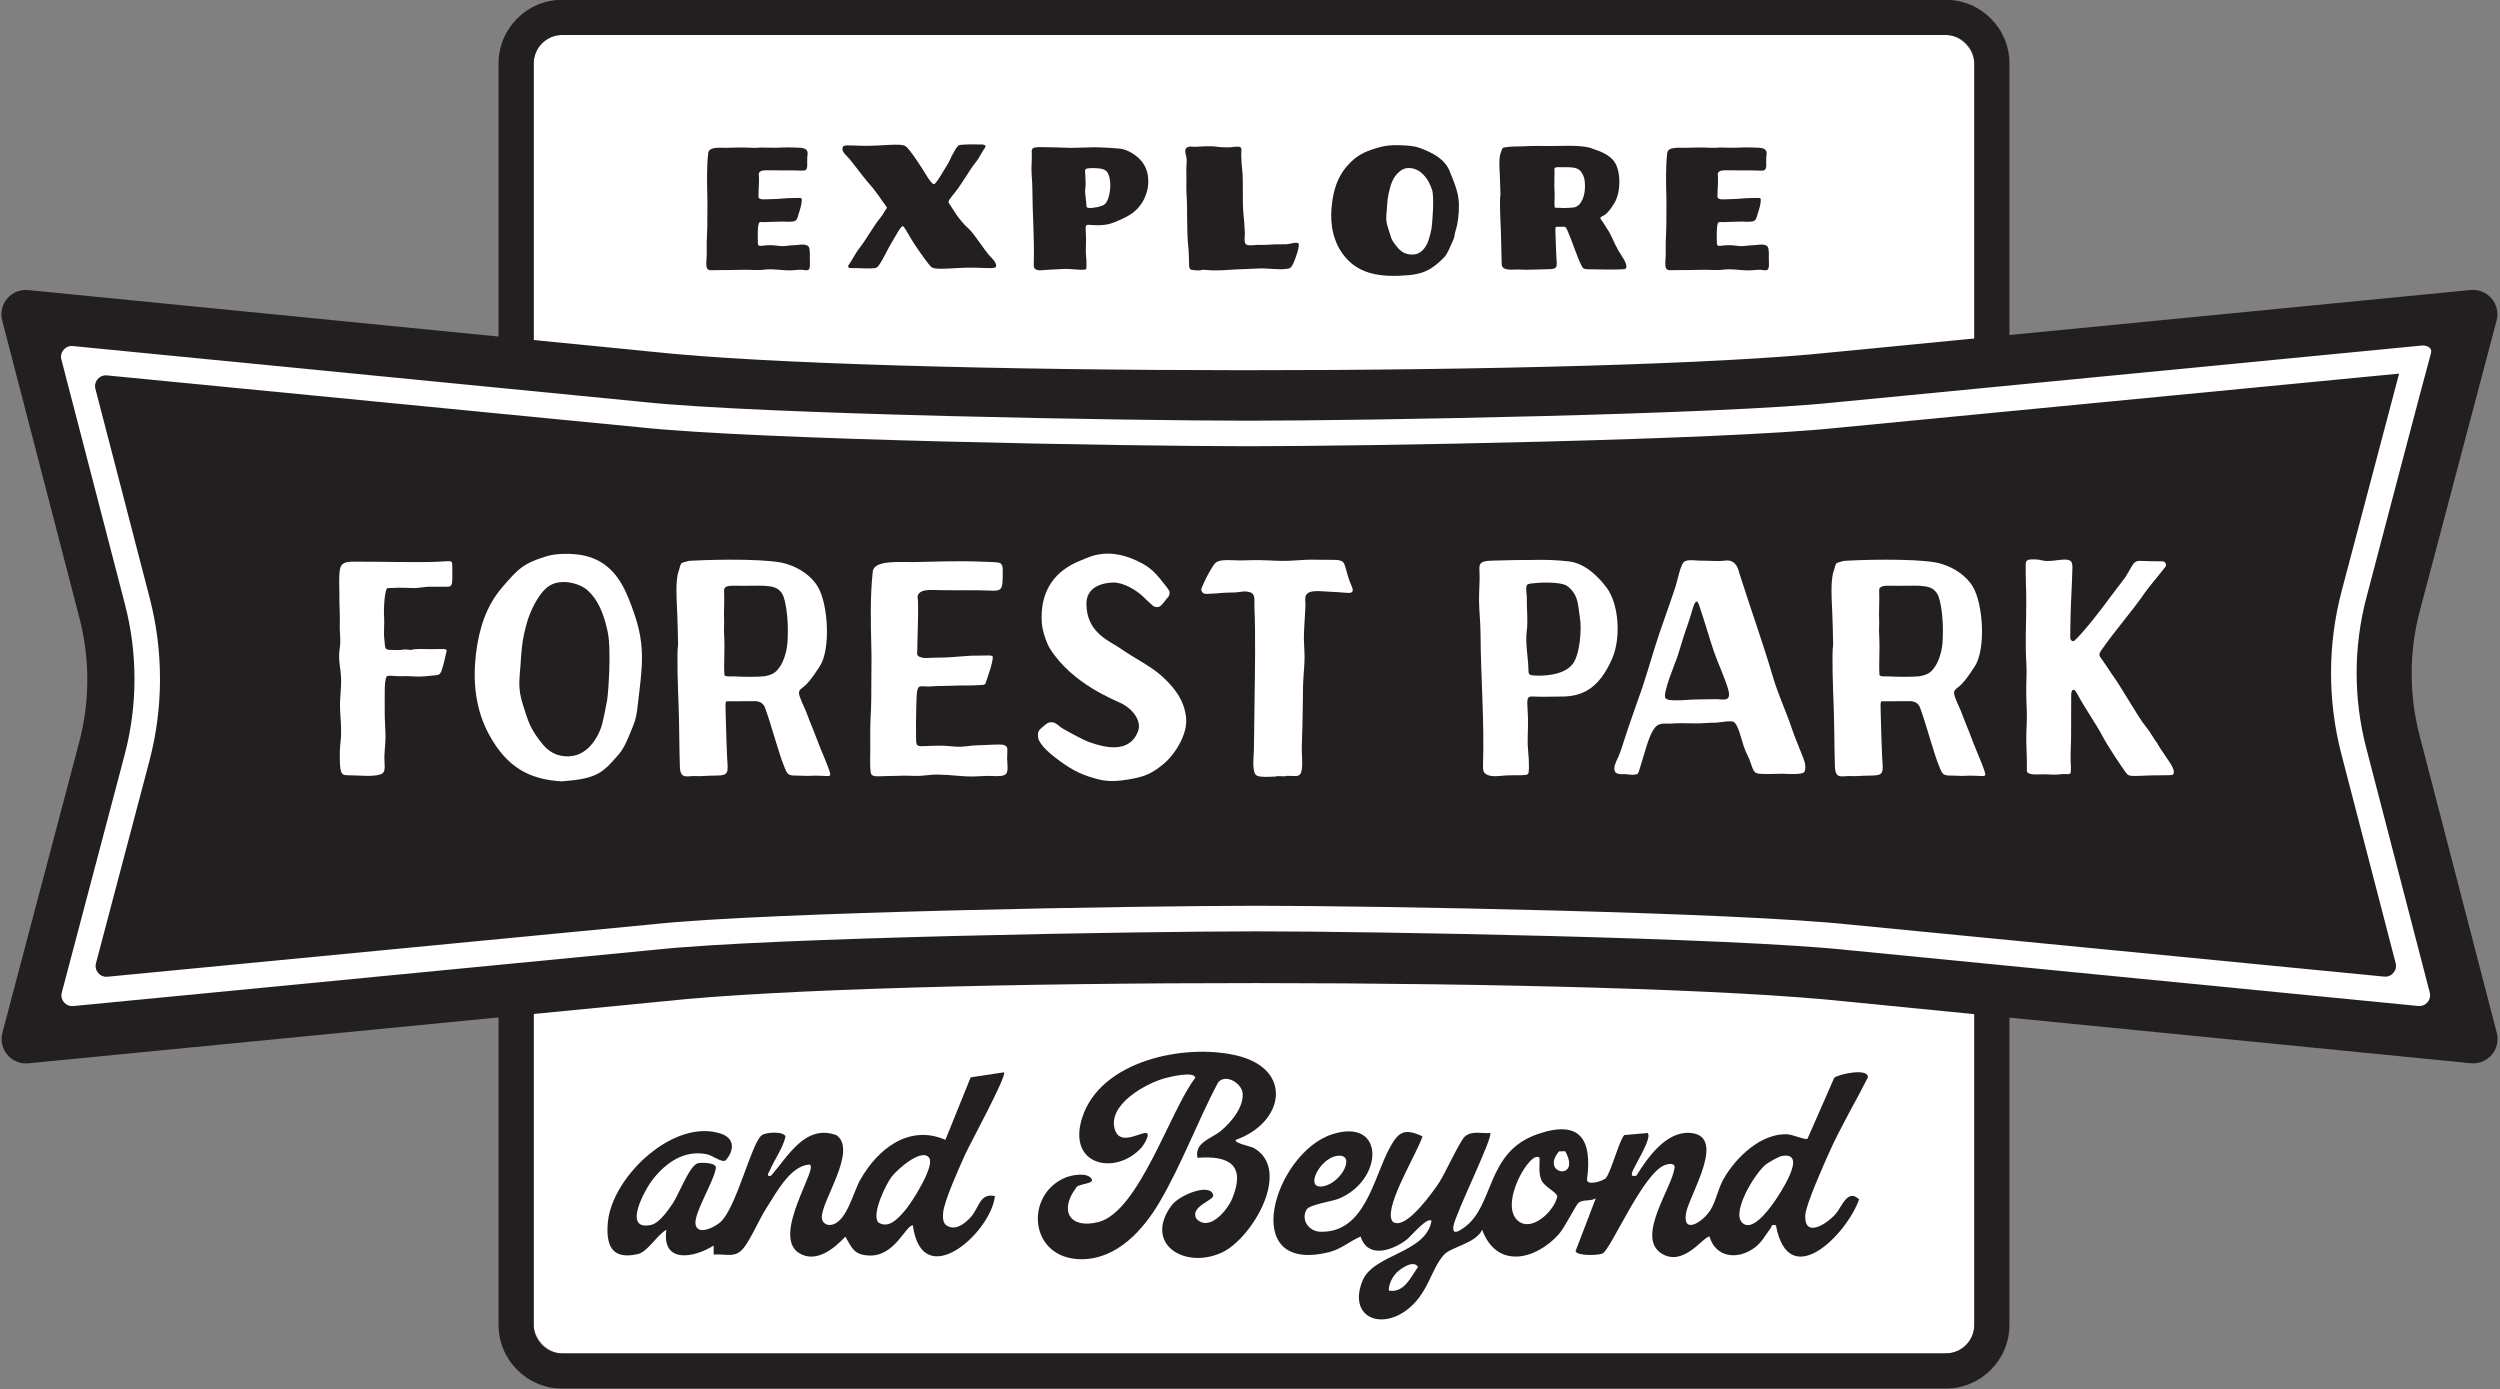 <?xml version="1.0" encoding="UTF-8" standalone="no"?>
<svg
   id="Logos"
   viewBox="0 0 673 374"
   version="1.1"
   sodipodi:docname="explore-forest-park-logo.svg"
   width="673"
   height="374"
   inkscape:version="1.4 (e7c3feb1, 2024-10-09)"
   xmlns:inkscape="http://www.inkscape.org/namespaces/inkscape"
   xmlns:sodipodi="http://sodipodi.sourceforge.net/DTD/sodipodi-0.dtd"
   xmlns="http://www.w3.org/2000/svg"
   xmlns:svg="http://www.w3.org/2000/svg">
  <rect x="0" y="0" width="673" height="374" fill="#808080" stroke="none"/>
  <sodipodi:namedview
     id="namedview25"
     pagecolor="#ffffff"
     bordercolor="#000000"
     borderopacity="0.25"
     inkscape:showpageshadow="2"
     inkscape:pageopacity="0.0"
     inkscape:pagecheckerboard="0"
     inkscape:deskcolor="#d1d1d1"
     inkscape:zoom="1.4583333"
     inkscape:cx="360.00001"
     inkscape:cy="324.00001"
     inkscape:window-width="2832"
     inkscape:window-height="1186"
     inkscape:window-x="1596"
     inkscape:window-y="599"
     inkscape:window-maximized="0"
     inkscape:current-layer="Logos" />
  <defs
     id="defs1">
    <style
       id="style1">
      .cls-1 {
        fill: #231f20;
      }

      .cls-2 {
        fill: #fff;
      }
    </style>
  </defs>
  <g
     id="g13"
     transform="matrix(1.002,0,0,1.002,-22.023,-138.931)">
    <g
       id="g1">
      <rect
         class="cls-2"
         x="165.37"
         y="148.05"
         width="387.02"
         height="354.21"
         rx="7.65"
         ry="7.65"
         id="rect1" />
      <path
         class="cls-1"
         d="m 544.75,148.05 c 4.22,0 7.65,3.42 7.65,7.65 v 338.91 c 0,4.22 -3.42,7.65 -7.65,7.65 H 173.02 c -4.22,0 -7.65,-3.42 -7.65,-7.65 V 155.7 c 0,-4.22 3.42,-7.65 7.65,-7.65 h 371.72 m 0.01,-9.45 H 173.02 c -9.43,0 -17.1,7.67 -17.1,17.1 v 338.91 c 0,9.43 7.67,17.1 17.1,17.1 h 371.72 c 9.43,0 17.1,-7.67 17.1,-17.1 V 155.7 c 0,-9.43 -7.67,-17.1 -17.1,-17.1 v 0 z"
         id="path1" />
    </g>
    <g
       class="cls-3"
       id="g12">
      <g
         id="g4">
        <path
           class="cls-1"
           d="m 499.08,467.85 c -1.39,-0.34 -0.99,0.27 -1.38,0.76 -1.43,1.83 -2.33,3.79 -4.36,5.28 -4.51,3.31 -10.39,2.69 -12.09,-3.03 -1.62,-0.05 -7.03,8.37 -12.96,4.51 -6.83,-4.45 2.94,-17.63 3.58,-22.96 0.18,-1.45 -1.71,-1.07 -2.58,-0.76 -5.9,2.13 -14.52,22.68 -16.75,23.76 -1.18,0.57 -7,0.7 -7.26,-0.63 l 5.43,-14.19 c -1.41,0.87 -3.28,0.24 -4.58,1.16 -0.77,0.54 -3.69,6.65 -5.38,8.52 -6.3,6.98 -16.69,9.35 -20.56,-1.21 -1.79,3.68 -8.33,4.59 -10.25,6.68 -3.57,3.89 -4.24,10.74 -10.31,15.08 -7.18,5.13 -15.36,1.4 -11.63,-8 2.89,-7.29 17.07,-7.4 18.58,-16.18 -1.2,-1.14 -5.56,4.22 -6.7,5.08 -3.95,2.98 -10.43,5.15 -12.35,-0.86 -3,1.28 -5.18,3.38 -8.49,4.2 -24.74,6.14 -14.68,-26.78 0.95,-31.7 14.3,-4.5 13.68,12.44 1.63,17.35 -1.81,0.74 -7.79,1.55 -8.59,2.89 -1.65,2.76 0.61,5.87 3.61,5.97 12.06,0.43 14.29,-14.33 18.64,-22.41 2.25,-4.18 3.83,-5.63 8.88,-3.2 -1.56,4.71 -9.8,17.95 -8.36,22.28 0.25,0.74 0.68,0.97 1.43,1.03 3.49,0.28 9.6,-8.17 11.43,-10.97 1.6,-2.44 5.62,-11.33 6.96,-12.39 1.94,-1.54 4.36,-0.67 6.7,-0.86 0.97,0.93 -9.23,21.41 -9.83,24.94 -0.46,2.69 1.49,1.44 2.88,0.44 8.2,-5.91 5.72,-20.22 19.67,-25.07 11.61,-4.03 14.73,1.57 13.32,12.12 -0.25,1.86 4.35,0.52 5.09,-0.36 1.35,-1.63 3.81,-10.78 4.95,-11.52 l 6.25,-0.55 c 1.32,1.33 -3.72,8.98 -4.18,10.64 -0.31,1.13 0.29,0.9 1.14,0.84 3,-4.88 7.92,-11.83 14.23,-11.52 10.44,0.51 -0.07,16.76 -0.88,21.56 -0.99,5.86 4.49,2.44 6.51,-0.76 1.56,-2.47 2.05,-5.75 3.61,-8.48 3.26,-5.72 10.1,-12.32 17.13,-11.93 1.49,0.08 4.78,1.58 5.37,1.21 l 7.2,-16.41 c 1.32,-1.04 9.28,-2.69 9.03,-0.07 -3.37,6.67 -7.24,13.13 -10.3,19.95 -1.46,3.26 -6.4,14.26 -6.52,17.09 -0.26,6.24 5.79,2.32 8.14,-0.35 1.77,-2.01 3.21,-6.93 6.33,-3.94 -3.38,9.53 -18.93,25.2 -22.36,6.96 z m -58.25,-19.87 c -5.24,6.27 6.15,7.99 1.66,-0.03 z m -59.8,1.24 c -4.61,0.79 -8.79,9.2 -3.44,8.12 5.03,-1.02 8.89,-9.05 3.44,-8.12 z m 119.72,-0.01 c -0.88,0.15 -3.57,1.7 -4.38,2.32 -2.84,2.19 -10.07,13.84 -5.74,16.05 3.79,1.93 10.46,-9.5 11.81,-12.4 1.15,-2.46 2.85,-6.73 -1.69,-5.97 z m -65.15,0.51 c -2.35,-2.41 -11.1,12.54 -5.76,16.95 3.71,3.07 9.71,-2.68 10.51,-6.49 0.05,-1.23 -3.49,-2.58 -4.29,-4.56 -0.78,-1.93 -0.4,-3.91 -0.46,-5.89 z m -40.5,35.67 c 4.09,0.72 5.91,-3.61 7.84,-6.35 -1.16,-2.02 -4.65,0.42 -5.73,1.51 -1.17,1.19 -2.17,3.15 -2.11,4.84 z"
           id="path2" />
        <path
           class="cls-1"
           d="m 291.71,426.75 c 0.89,0.83 -9.28,19.48 -10.38,21.96 -1.51,3.39 -5.77,12.67 -5.97,15.84 -0.07,1.06 -0.12,2.16 0.58,3.06 2.43,2.1 5.38,-0.25 7.02,-2.16 2.07,-2.39 2.26,-6.36 6.33,-5.45 -1.2,10.08 -19.55,26.14 -22.07,7.85 -1.98,0.03 -4.85,8.5 -11.87,8.11 -3.94,-0.21 -4.49,-2 -6.26,-5.07 -2.98,3.23 -7.84,7.17 -12.35,4.47 -7.76,-4.64 5.58,-23.49 2.67,-23.84 -5.11,0.38 -8.81,7.47 -11.43,11.54 -2.02,3.13 -4.12,8.17 -6.14,10.79 -2.3,2.98 -4.76,1.6 -8.13,1.86 v -2.42 c -5.36,3.39 -14,4.88 -12.7,-4.23 -2.52,1.36 -4.98,5.91 -7.68,6.52 -7.08,1.62 -8.62,-2.43 -8.03,-8.63 1.16,-12.16 17.69,-27.93 30.36,-23.72 3.72,1.24 3.65,4.39 1.35,7.09 -0.81,0.95 -3.64,-1.25 -5.08,-1.55 -6.03,-1.25 -10.96,2.16 -14.53,6.7 -2.32,2.94 -8.28,14.03 -0.45,12.26 2.16,-0.49 4.54,-3.92 5.76,-5.74 1.68,-2.5 4.49,-10.17 6.75,-10.82 0.84,-0.24 5.04,-0.21 4.85,1.26 -0.47,3.56 -5.93,12.15 -5.47,15.11 0.5,3.24 5.28,0.75 6.71,-0.56 4.36,-4 8.33,-21.36 11.11,-23.35 1.19,-0.85 6,-1.07 6.36,0.39 -0.77,3.27 -2.9,6 -4.19,9.03 -0.31,0.72 -1.21,1.78 0.29,1.5 4.6,-5.26 9.21,-13.97 17.59,-10.92 5.76,4.07 -4.18,17.82 -3.93,22.15 0.09,1.59 1.52,2.31 2.99,1.84 3.84,-1.23 5.41,-8.61 7.36,-12.04 4.69,-8.26 13.05,-14.93 22.85,-10.7 l 6.79,-16.79 8.93,-1.34 z m -20.04,23.06 c -1.92,-3.03 -8.83,3.21 -10.19,5.05 -1.57,2.13 -5.49,10.19 -3.48,12.25 2.84,1.75 5.35,-1.22 7.08,-3.2 1.82,-2.07 8.01,-11.84 6.58,-14.1 z"
           id="path3" />
        <path
           class="cls-1"
           d="m 353.98,444.89 c -0.63,0.83 4.14,1.79 4.79,2.15 10.5,5.89 -0.45,24.49 -8.62,28.17 -10.08,4.55 -21.01,-2.5 -13.37,-12.76 2.03,-2.72 10.31,-6.12 11.14,-2.75 0.37,1.48 -6.27,2.97 -4.56,6.33 3.44,3.75 8.38,-2.2 9.7,-5.44 3.59,-8.82 -0.68,-11.54 -9.37,-10.88 -0.85,-4.18 3.72,-5.08 6.34,-7.27 2.7,-2.25 6.04,-6.23 5.81,-9.97 -0.18,-2.84 -4.68,-5.49 -6.64,-2.95 -5.46,10.34 -9.77,22.04 -15.68,32.08 -4.4,7.48 -11.41,15.35 -20.96,15.36 -14.09,0.01 -15.47,-17.28 -4.35,-21.93 1.69,-0.7 6.01,-1.54 7.07,0.43 0.73,1.35 -3.92,1.16 -4.25,2.39 -4.53,6.1 -1.64,11.09 6.09,9.11 10.87,-2.79 19.3,-30.13 25.97,-38.71 -0.09,-1.88 -6.6,-0.32 -7.85,0 -5.24,1.33 -15.72,7.11 -13.77,13.78 1.24,4.24 5.92,1.37 8.03,1.03 2.08,-0.34 -0.32,3.32 -0.89,3.95 -6.89,7.56 -20,4.88 -15.9,-8.04 4.87,-15.36 27.37,-20 41.31,-16.79 15.61,3.59 13.02,18.1 -0.03,22.71 z"
           id="path4" />
      </g>
      <g
         id="g11">
        <path
           class="cls-1"
           d="m 239.43,210.86 c -0.42,0.69 -1.32,0.32 -1.97,0.28 -1.02,-0.06 -2.03,0.14 -3.05,0.16 -1.79,0.04 -3.52,-0.27 -5.31,-0.29 -1.97,-0.02 -2.12,0.27 -4.1,0.19 -1.54,-0.06 -3.21,-0.1 -4.76,-0.04 -1.81,0.07 -3.62,0.06 -5.44,0.06 -1.69,0 -2.54,0.24 -2.88,-0.53 -0.37,-0.84 -0.08,-2.6 -0.07,-3.48 0.02,-1.62 -0.05,-3.23 0.05,-4.86 0.11,-1.84 0.13,-3.82 0.12,-5.67 0,-1.82 0.05,-3.33 0,-5.15 -0.09,-3.71 -0.21,-7.82 0.22,-11.72 0.2,-1.8 3.01,-1.42 5,-1.45 1.57,-0.03 3.82,-0.13 5.39,-0.05 4.23,0.21 1.87,-0.14 5.83,0.02 2.77,0.11 4.17,-0.18 6.92,-0.04 1.78,0.09 3.96,-0.18 3.53,2.2 -0.14,0.8 -0.01,1.9 -0.06,2.7 -0.06,1.09 -0.42,1.35 -1.44,1.31 -3.81,-0.13 -4.47,-0.02 -8.17,-0.08 -0.7,-0.01 -2.33,-0.14 -2.94,0.27 -0.68,0.47 -0.44,0.82 -0.42,1.54 0.07,1.82 -0.1,2.75 -0.11,4.58 0,0.73 -0.21,1.04 0.5,1.28 0.68,0.23 0.76,0.09 2.55,0.08 2.9,-0.03 4.03,-0.32 6.07,-0.31 1.74,0.01 2.44,-0.2 2.48,0.32 0.09,1.14 -0.44,2.75 -0.84,3.99 -0.28,0.87 -0.34,1.75 -1.32,1.96 -0.92,0.2 -2.64,0.02 -3.59,0.07 -0.56,0.03 -1.12,0.03 -1.69,0.04 -0.79,0 0.32,0.03 -0.28,0.02 -1.44,-0.02 -0.99,0.05 -2.17,0.08 -0.28,0 -0.85,-0.06 -1.13,-0.04 -0.39,0.03 -0.46,0.2 -0.61,0.74 -0.13,0.48 -0.18,1.87 -0.18,2.38 0,0.49 0,0.99 0.01,1.48 0.03,1.57 -0.1,1.94 1.17,1.78 1.07,-0.14 0.92,-0.11 1.98,-0.15 1.05,-0.04 2.03,0.17 3.06,0.24 1.13,0.08 2.23,-0.22 3.36,-0.22 1.12,0 3.23,-0.6 4.05,0.33 0.48,0.55 0.36,2.47 0.35,3.13 0,0.61 0.16,2.33 -0.14,2.83 z"
           id="path5" />
        <path
           class="cls-1"
           d="m 289.54,210.33 c -0.29,0.51 -2.02,0.36 -5.14,0.25 -5.55,-0.19 -10.93,0.87 -12.22,-0.2 -0.59,-0.48 -2.89,-3.64 -4.67,-6.35 -1.39,-2.12 -2.57,-4.62 -3,-4.62 -0.63,0 -2.67,4.03 -3.11,4.66 -0.62,0.9 -2.19,4.34 -3.29,5.85 -0.2,0.27 -0.54,0.81 -1.28,0.79 -1.11,0.1 -3.14,0.07 -3.57,0.02 -0.81,-0.09 -1.75,-0.03 -2.48,-0.03 -0.87,0 -1.17,-0.37 -0.74,-0.95 0.71,-0.95 1.96,-3.33 2.61,-4.14 2.26,-2.81 3.74,-5.92 6.01,-8.66 0.56,-0.67 0.85,-1.41 1.23,-1.88 0.58,-0.7 0.35,-0.72 0.03,-1.17 -1.94,-2.68 -2.51,-3.76 -4.99,-6.55 -1.37,-1.54 -4.22,-5.6 -5.56,-6.88 -1.21,-1.15 -1.19,-1.91 -0.91,-2.39 0.29,-0.51 1.59,-0.37 4.7,-0.27 5.55,0.19 10.93,-0.87 12.22,0.2 1.05,0.87 2.71,3.45 4.12,5.55 0.71,1.07 2.66,4.61 3.39,4.58 0.63,-0.03 2.9,-4.18 3.34,-4.81 0.73,-1.06 1.2,-2.36 1.48,-2.83 0.72,-1.16 0.72,-1.62 1.74,-2.74 0.37,-0.41 4.94,-0.3 5.52,-0.3 1.15,0 2.32,0 1.52,1.08 -0.71,0.95 -1.38,2.46 -2.03,3.27 -2.26,2.81 -3.78,5.89 -6.01,8.66 -1.12,1.39 -1.89,2.3 -1.56,2.71 0.44,0.54 2.49,4.43 5.3,6.89 1.55,1.36 4.55,6.27 5.89,7.54 1.21,1.15 1.74,2.23 1.46,2.71 z"
           id="path6" />
        <path
           class="cls-1"
           d="m 329.58,191.67 c -1.92,4.2 -5.03,5.39 -8.38,6.76 -1.49,0.61 -2.75,0.71 -4.36,0.73 -0.72,0.01 -1.44,-0.04 -2.15,-0.1 -1.38,-0.12 -1.02,0.46 -0.94,3.28 0.05,1.66 -0.13,3.49 0,4.79 0.1,0.92 0.16,2.16 0.13,3.1 -0.02,0.78 -0.09,0.88 -0.95,0.9 -1.59,0.04 -3.37,-0.28 -4.96,-0.23 -1.65,0.06 -3.2,0.2 -4.86,0.26 -0.88,0.03 -1.8,0.28 -2.65,-0.04 -0.71,-0.28 -0.77,-0.75 -0.75,-1.53 0.22,-6.78 -0.35,-13.5 -0.38,-20.28 0,-1.64 -0.2,-3.28 -0.23,-4.92 -0.02,-1.48 0.14,-2.96 0.08,-4.45 -0.05,-1.05 -0.2,-1.73 1.88,-1.76 1.51,-0.02 2.94,0.05 4.44,0.07 0.78,0.01 3.53,0.13 4.31,0.13 0.78,0 3.95,-0.1 5.31,-0.14 0.88,-0.03 2.4,-0.07 7.52,0.32 2.52,0.19 5.13,2.14 6.3,3.74 1.91,2.62 1.99,6.36 0.62,9.35 z m -10.77,1.83 c 1.36,-1.23 1.63,-4.83 1.37,-6.4 -0.32,-1.94 -0.75,-2.86 -2.59,-3.16 -0.62,-0.1 -2.28,-0.17 -2.52,-0.12 -0.32,0.07 -1.19,0 -1.45,0.31 -0.26,0.31 -0.03,1.63 -0.03,1.87 -0.04,1.91 0.21,1.43 -0.02,3.13 -0.22,1.62 0.22,2.79 0.26,4.2 0.02,0.99 0.01,1.11 0.73,1.19 1.04,0.11 3.57,-0.39 4.25,-1.01 v 0 z"
           id="path7" />
        <path
           class="cls-1"
           d="m 370.66,203.94 c 0.91,0.17 -0.86,4.75 -1.12,5.25 -0.44,0.83 -0.58,1.5 -1.58,1.66 -2.58,0.41 -5.36,-0.22 -7.96,-0.06 -2.79,0.17 -2.97,0.1 -5.76,0.24 -2.65,0.13 -5.21,0.44 -7.86,0.17 -2.37,-0.24 -0.82,0.21 -3.19,0.08 -0.34,-0.02 -0.76,-0.09 -1.1,-0.14 -0.46,-0.08 -0.58,-0.64 -0.58,-0.64 -0.11,-0.45 -0.04,-1 -0.08,-1.46 -0.08,-1.25 -0.03,-2.52 -0.17,-3.77 -0.54,-4.85 -0.18,-9.74 -0.51,-14.6 -0.13,-1.94 0.05,-3.86 -0.05,-5.8 -0.06,-1.18 0.16,-2.37 0.08,-3.56 -0.05,-0.85 -0.53,-1.62 -0.32,-2.45 0.27,-1.03 1.65,-0.83 2.57,-0.77 1.93,-0.1 3.99,-0.29 5.87,-0.02 1.12,0.16 2.27,0.19 3.4,0.17 0.62,-0.01 2.33,-0.4 2.9,-0.04 0.53,0.33 0.22,1.41 0.25,1.97 0.07,1.13 0.06,2.28 0.2,3.41 0.5,4.18 0,8.47 0.41,12.68 0.22,2.27 0.26,2.8 0.37,5.07 0.04,0.82 -0.4,2.65 0.49,3.07 0.73,0.35 2.15,0.05 2.95,0.04 2.24,-0.03 1.91,0.05 4.13,-0.11 1.21,-0.08 2.41,0.01 3.62,-0.06 0.98,-0.06 2.02,-0.52 3.01,-0.34 v 0 z"
           id="path8" />
        <path
           class="cls-1"
           d="m 411.46,184.67 c 1.62,3.92 2.43,6.2 2.48,9.01 0.04,2.16 -0.26,5.02 -0.91,7 -0.45,1.36 -0.02,1.21 -0.8,2.85 -0.75,1.57 -1.32,3.31 -2.34,4.34 -2.92,2.93 -5.14,4.33 -9.43,4.71 -7.32,0.63 -14.5,0.07 -18.61,-7.04 -2.17,-3.75 -2.53,-8.07 -2.02,-12.21 0.45,-3.67 1.5,-7.12 3.98,-9.98 2.5,-2.89 4.56,-3.87 8.1,-4.95 2.1,-0.64 3.96,-0.83 6.14,-0.73 1.76,0.08 3.68,0.11 5.32,0.72 3.44,1.28 6.69,2.88 8.1,6.28 v 0 z m -4.88,15.36 c 0.14,-0.83 0.84,-8.42 0.12,-10.44 -0.56,-1.57 -1.25,-3.11 -2.86,-4.53 -1.23,-1.08 -3.64,-1.9 -5.47,-0.61 -1.55,1.09 -2.39,2.67 -2.85,4.35 -0.73,2.62 -0.78,3.55 -0.98,6.4 -0.14,2.06 -0.36,2.54 0.51,5.16 0.8,2.42 0.51,2.56 2.55,4.96 1.09,1.28 2.73,1.99 4.68,1.63 2.01,-0.38 3.18,-2.58 3.63,-4.2 0.25,-0.9 0.51,-1.8 0.67,-2.72 z"
           id="path9" />
        <path
           class="cls-1"
           d="m 456.57,205.64 c 0.83,1.47 2.93,4.03 2.21,5.12 -0.23,0.35 -1.65,0.24 -2.48,0.29 -1.12,0.08 -6.22,-0.05 -7.56,-0.05 -1.34,0 -1.51,-0.3 -1.89,-1.03 -1.19,-2.28 -2.41,-6.36 -3.74,-9.36 -0.5,-1.12 -0.66,-1.06 -1.38,-1.03 -0.26,0 -1.06,0 -1.41,0 -0.5,0.02 -0.5,-0.16 -0.43,2.15 0.06,1.97 0.18,5.37 0.25,6.28 0.19,2.54 0.24,2.95 -2.27,2.97 -2.38,0.02 -5.41,0.24 -7.66,0.09 -1.67,-0.11 -4.71,0.6 -4.78,-1.48 -0.12,-3.2 -0.12,-6.92 -0.23,-9.2 -0.13,-2.55 -0.38,-8.35 -0.1,-9.41 -0.06,-3.54 -0.23,-6.44 -0.23,-6.44 0,0 -0.29,-3.63 0.34,-4.93 0.2,-0.42 0.27,-1.2 0.72,-1.31 1.48,-0.34 3.47,-0.27 4.89,-0.33 4.19,-0.18 4.7,-0.08 7.93,-0.09 3.41,0 8.8,-0.38 11.38,0.82 2.02,0.64 4.32,1.68 5.5,3.3 1.91,2.62 1.81,8.35 0.1,11.17 -1.28,2.12 -2.16,3.02 -3.02,3.44 -1.25,0.6 -0.76,0.73 -0.11,1.68 0.49,0.72 0.71,1.2 1.09,1.74 1.24,1.77 1.74,3.52 2.91,5.6 v 0 z m -8.77,-16.69 c 0.05,-2.37 -0.43,-3.2 -0.97,-4.04 -0.77,-1.19 -2.13,-1.23 -3.28,-1.33 -0.63,-0.05 -1.36,0.02 -2.33,-0.01 -1.31,-0.04 -1.66,0.01 -1.62,0.69 0.09,1.52 -0.09,1.77 -0.01,2.91 0.06,0.84 -0.1,0.81 0.04,2.78 0.1,1.43 -0.11,2.69 0.02,4.27 0.03,0.39 0.57,0.22 1.28,0.27 1.11,0.08 1.83,0.06 2.6,0 0.77,-0.07 1.44,-0.06 1.84,-0.26 1.02,-0.52 1.32,-1.09 1.75,-1.98 0.42,-0.86 0.66,-2.15 0.68,-3.29 v 0 z"
           id="path10" />
        <path
           class="cls-1"
           d="m 497.08,210.86 c -0.42,0.69 -1.32,0.32 -1.97,0.28 -1.02,-0.06 -2.03,0.14 -3.05,0.16 -1.79,0.04 -3.52,-0.27 -5.31,-0.29 -1.97,-0.02 -2.12,0.27 -4.1,0.19 -1.54,-0.06 -3.21,-0.1 -4.76,-0.04 -1.81,0.07 -3.62,0.06 -5.44,0.06 -1.69,0 -2.54,0.24 -2.88,-0.53 -0.37,-0.84 -0.08,-2.6 -0.07,-3.48 0.02,-1.62 -0.05,-3.23 0.05,-4.86 0.11,-1.84 0.13,-3.82 0.12,-5.67 0,-1.82 0.05,-3.33 0,-5.15 -0.09,-3.71 -0.21,-7.82 0.22,-11.72 0.2,-1.8 3.01,-1.42 5,-1.45 1.57,-0.03 3.82,-0.13 5.39,-0.05 4.23,0.21 1.87,-0.14 5.83,0.02 2.77,0.11 4.17,-0.18 6.92,-0.04 1.78,0.09 3.96,-0.18 3.53,2.2 -0.14,0.8 -0.01,1.9 -0.06,2.7 -0.06,1.09 -0.42,1.35 -1.44,1.31 -3.81,-0.13 -4.47,-0.02 -8.17,-0.08 -0.7,-0.01 -2.33,-0.14 -2.94,0.27 -0.68,0.47 -0.44,0.82 -0.42,1.54 0.07,1.82 -0.1,2.75 -0.11,4.58 0,0.73 -0.21,1.04 0.5,1.28 0.68,0.23 0.76,0.09 2.55,0.08 2.9,-0.03 4.03,-0.32 6.07,-0.31 1.74,0.01 2.44,-0.2 2.48,0.32 0.09,1.14 -0.44,2.75 -0.84,3.99 -0.28,0.87 -0.34,1.75 -1.32,1.96 -0.92,0.2 -2.64,0.02 -3.59,0.07 -0.56,0.03 -1.12,0.03 -1.69,0.04 -0.79,0 0.32,0.03 -0.28,0.02 -1.44,-0.02 -0.99,0.05 -2.17,0.08 -0.28,0 -0.85,-0.06 -1.13,-0.04 -0.39,0.03 -0.46,0.2 -0.61,0.74 -0.13,0.48 -0.18,1.87 -0.18,2.38 0,0.49 0,0.99 0.01,1.48 0.03,1.57 -0.1,1.94 1.17,1.78 1.07,-0.14 0.92,-0.11 1.98,-0.15 1.05,-0.04 2.03,0.17 3.06,0.24 1.13,0.08 2.23,-0.22 3.36,-0.22 1.12,0 3.23,-0.6 4.05,0.33 0.48,0.55 0.36,2.47 0.35,3.13 0,0.61 0.16,2.33 -0.14,2.83 z"
           id="path11" />
      </g>
    </g>
  </g>
  <g
     id="g25"
     transform="matrix(1.002,0,0,1.002,-22.023,-138.931)">
    <g
       id="g14">
      <path
         class="cls-1"
         d="M 685.73,424.3 518.18,407.74 C 457.11,401.16 262.01,401.12 200.93,407.6 L 29.65,424.32 c -4.56,0.48 -8.2,-3.75 -7.03,-8.19 l 20.63,-78.05 c 2.89,-10.94 2.92,-22.44 0.07,-33.39 L 22.57,224.75 c -1.15,-4.44 2.49,-8.65 7.04,-8.16 l 167.54,16.56 c 61.08,6.58 256.18,6.62 317.27,0.14 l 171.27,-16.72 c 4.56,-0.48 8.2,3.75 7.03,8.19 l -20.63,78.05 c -2.89,10.94 -2.92,22.44 -0.07,33.39 l 20.75,79.94 c 1.15,4.44 -2.49,8.65 -7.04,8.16 z"
         id="path13" />
      <path
         class="cls-2"
         d="m 651.11,297.38 c -3.79,14.33 -3.82,29.49 -0.1,43.83 l 14.59,56.21 c 0.51,1.96 -1.1,3.82 -3.11,3.61 L 519.32,387.09 C 487.98,383.71 391.21,382 359.69,382 c -31.52,0 -131.11,1.66 -162,4.94 L 50.87,401.06 c -2.02,0.21 -3.62,-1.66 -3.11,-3.62 L 62.1,343.17 c 3.79,-14.33 3.82,-29.49 0.1,-43.84 L 47.61,243.12 c -0.51,-1.96 1.1,-3.82 3.11,-3.61 l 143.16,13.94 c 31.35,3.38 131.85,5.09 163.38,5.09 31.53,0 127.38,-1.66 158.27,-4.94 l 151,-14.57 m 6.3,-7.56 -158.02,15.31 c -30.66,3.25 -126.72,4.9 -157.55,4.9 -30.83,0 -131.54,-1.7 -162.64,-5.05 l -153.04,-15 c -2.01,-0.22 -3.62,1.65 -3.11,3.61 l 17.09,65.82 c 3.43,13.21 3.4,27.16 -0.09,40.35 l -16.89,63.91 c -0.52,1.96 1.09,3.83 3.11,3.62 l 156.73,-15.17 c 30.66,-3.25 130.45,-4.9 161.28,-4.9 30.83,0 127.8,1.7 158.9,5.05 l 153.05,15 c 2.01,0.22 3.62,-1.65 3.11,-3.61 l -17.09,-65.82 c -3.43,-13.21 -3.4,-27.16 0.09,-40.35 0,0 16.59,-63.18 17.29,-65.43 0.7,-2.25 -2.22,-2.24 -2.22,-2.24 z"
         id="path14" />
    </g>
    <g
       id="g24">
      <path
         class="cls-2"
         d="m 143.49,291.67 c 0,1.28 0.06,2.79 -0.07,3.58 -0.16,0.93 -0.57,1.03 -1.52,1.04 -0.99,0.01 -2.72,0 -4.79,0 -1,0 -2.79,0.44 -4.57,0.34 -2.55,-0.13 -5.12,-0.05 -6.44,0.02 -0.7,0.03 -1.14,5.23 -0.91,8.2 0.11,1.41 -0.2,3.7 0.07,5.78 0.23,1.76 -0.08,2.59 1.44,2.62 1.15,0.02 2.43,0.14 3.52,-0.05 1.09,-0.2 2.06,0.21 2.52,0 0.65,-0.3 3.8,-0.15 4.88,-0.14 3.05,0.03 4.54,-0.33 4.33,0.56 -0.56,2.43 -0.59,2.84 -1.28,5.02 -0.45,1.42 -0.92,1.39 -2.31,1.49 -0.7,0.05 -3.04,0.42 -5.22,0.25 -2.27,-0.17 -3.67,0.03 -4.89,-0.1 -0.92,-0.1 -1.73,-0.1 -2.13,-0.04 -1.04,0.17 -0.74,5.61 -0.78,8.63 -0.02,1.14 0,3.35 0.17,6.18 0.16,2.61 -0.18,4.62 -0.25,6.57 -0.1,2.72 0.66,4.58 -1.17,5.11 -2.38,0.69 -5.39,0.2 -8.89,0.2 -1.75,0 -1.93,-0.99 -1.93,-5.93 0,-1.44 0.3,-3.92 0.32,-4.31 0.1,-3.12 -0.05,-3.58 -0.23,-7.1 -0.18,-3.64 0.33,-4.89 0.25,-8.56 -0.06,-3.11 -0.87,-4.87 -0.35,-8.26 0.37,-2.4 -0.1,-4.13 0.01,-6.62 0.09,-1.86 -0.15,-5.35 -0.11,-7.15 0.05,-2.14 -0.24,-5.24 0.17,-7.47 0.3,-1.68 1.6,-1.97 3.58,-1.98 7.37,-0.02 17.9,0.28 23.11,0 3.81,-0.21 3.47,-0.51 3.47,2.1 v 0 z"
         id="path15" />
      <path
         class="cls-2"
         d="m 190.65,298.92 c 2.83,6.97 3.71,10.96 3.8,15.96 0.07,3.84 -0.63,8.84 -1.05,12.52 -0.35,3.03 -0.51,4.25 -1.29,6.17 -1.16,2.87 -2.28,5.92 -3.98,7.85 -4.32,4.92 -5.61,6.41 -15.2,7.16 -8.77,-0.51 -14.75,-3.79 -19.54,-12.53 -3.69,-6.73 -4.42,-14.37 -3.54,-21.72 0.79,-6.52 2.62,-12.67 6.95,-17.76 4.37,-5.13 5.81,-6.57 12,-8.47 2.96,-0.91 7.12,-0.7 9.2,-0.36 6.35,1.05 10.18,5.13 12.63,11.18 v 0 z m -5.53,27.62 c 0.25,-1.47 1.18,-13.26 0.1,-18.27 -1.04,-4.8 -2.58,-8.51 -5.39,-11.03 -2.15,-1.93 -7.34,-3.32 -10.54,-1.02 -2.71,1.95 -4.96,6.82 -5.77,9.81 -1.27,4.66 -1.37,6.32 -1.71,11.39 -0.24,3.67 -0.81,6.09 0.71,10.76 1.4,4.31 1.85,6.35 5.41,10.62 1.9,2.28 4.77,3.54 8.18,2.89 3.52,-0.67 6.12,-4.05 7.34,-7.52 0.55,-1.56 1.4,-5.99 1.68,-7.62 v 0 z"
         id="path16" />
      <path
         class="cls-2"
         d="m 241.72,296.34 c 2.74,4.59 3.49,16.62 0.54,21.26 -2.23,3.51 -3.47,4.89 -4.47,5.64 -1.27,0.95 -1.43,1.25 -0.78,3.02 0.62,1.67 1.2,2.66 1.59,3.72 1.37,3.68 1.58,3.86 3.16,8.1 0.84,2.25 2.66,6.2 3.22,8.27 0.16,0.6 -0.03,0.74 -0.39,0.78 -0.6,0.06 -3.28,-0.16 -4.47,-0.07 -1.61,0.13 -2.57,-0.04 -4.49,-0.04 -1.92,0 -2.17,-0.52 -2.72,-1.81 -1.71,-3.99 -3.47,-11.12 -5.38,-16.37 -0.72,-1.96 -2.49,-1.85 -3.54,-1.8 -0.38,0.02 -5.93,0 -6.43,0.02 -0.72,0.03 -0.72,-0.28 -0.61,3.77 0.09,3.45 0.26,9.39 0.36,10.98 0.27,4.44 0.64,5.17 -2.96,5.21 -3.42,0.04 -3.7,0.23 -5.39,0.14 -2.41,-0.13 -4.22,1.05 -4.33,-2.58 -0.17,-5.6 -0.17,-12.1 -0.33,-16.1 -0.18,-4.47 -0.54,-14.61 -0.15,-16.47 -0.08,-6.19 -0.34,-11.27 -0.34,-11.27 0,0 -0.42,-6.35 0.49,-8.63 0.29,-0.73 0.4,-2.1 1.04,-2.28 2.12,-0.6 1.22,-0.46 3.25,-0.57 6.3,-0.33 20.96,-0.54 24.94,0.98 3.41,1.06 6.49,3.24 8.19,6.08 v 0 z m -11.23,22.67 c 1.23,-1.22 2.1,-2.84 2.73,-5.52 0.37,-1.58 0.39,-3.03 0.42,-5.02 0.07,-4.15 -0.62,-8.64 -1.41,-10.11 -1.11,-2.08 -3.06,-2.16 -4.71,-2.32 -0.91,-0.09 -6.18,0.04 -7.57,-0.02 -1.89,-0.07 -3.48,0.02 -3.43,1.2 0.13,2.66 -0.12,6.13 0,8.13 0.08,1.47 -0.15,1.42 0.05,4.85 0.15,2.5 -0.16,6.95 0.03,9.72 0.05,0.68 1.92,0.38 2.94,0.47 1.6,0.14 6.62,0.13 7.73,-0.04 0.85,-0.13 2.33,-0.47 3.22,-1.35 v 0 z"
         id="path17" />
      <path
         class="cls-2"
         d="m 292.58,342.64 c -0.01,1.08 0.35,3.01 -0.24,3.84 -0.57,0.79 -2.36,0.72 -3.5,0.66 -1.79,-0.1 -3.5,0.09 -5.29,0.12 -3.14,0.07 -6.16,-0.46 -9.29,-0.5 -3.44,-0.04 -3.72,0.47 -7.17,0.33 -3.32,-0.13 -2.81,0.04 -6.14,0.04 -2.96,0 -4.81,0.53 -5.04,-0.93 -0.25,-1.58 -0.14,-4.54 -0.12,-6.09 0.03,-2.83 -0.08,-5.65 0.08,-8.5 0.19,-3.22 0.22,-6.68 0.21,-9.92 0,-3.18 0.09,-5.82 0,-9 -0.16,-6.49 -0.36,-13.68 0.38,-20.49 0.34,-3.16 7.34,-2.48 10.82,-2.54 4.25,-0.08 13,-0.38 17.96,-0.12 1.55,0.08 3.72,0.07 4.9,0.24 1.16,0.17 1.29,1.09 1.24,2.81 -0.04,1.42 0.01,1.06 -0.07,2.46 -0.11,1.9 -0.73,2.35 -2.52,2.29 -6.67,-0.23 -7.82,-0.03 -14.3,-0.14 -1.22,-0.02 -4.08,-0.25 -5.14,0.48 -1.19,0.82 -0.78,1.43 -0.73,2.7 0.12,3.17 -0.18,9.4 -0.19,12.6 0,1.28 -0.37,1.82 0.87,2.23 1.19,0.4 1.33,0.16 4.46,0.13 5.07,-0.04 7.06,-0.56 10.62,-0.54 3.05,0.02 4.44,-0.35 4.33,0.56 -0.25,2.11 -0.95,3.83 -1.65,6 -0.49,1.52 -0.38,1.21 -2.12,1.36 -2,0.16 -4.61,0.03 -6.28,0.13 -0.98,0.06 -1.97,0.06 -2.95,0.07 -1.38,0.02 0.56,0.05 -0.49,0.04 -2.52,-0.03 -1.73,0.08 -3.8,0.13 -0.49,0.01 -1.48,-0.1 -1.97,-0.07 -0.68,0.05 -0.81,0.35 -1.07,1.3 -0.23,0.84 -0.32,8.21 -0.31,9.09 0,0.86 0,1.73 0.02,2.59 0.05,2.75 -0.2,3.23 2.05,3.11 1.98,-0.11 1.72,-0.03 3.57,-0.11 1.83,-0.08 3.44,0.14 5.25,0.26 1.97,0.13 3.9,-0.39 5.88,-0.39 1.48,0 3.92,-0.21 5.71,-0.19 0.77,0 2.05,0.11 2.07,1.23 0.02,1.28 -0.06,1.55 -0.07,2.71 v 0 z"
         id="path18" />
      <path
         class="cls-2"
         d="m 340.63,331.48 c 0.48,4.52 -3.08,9.97 -6.09,12.46 -3.34,2.76 -5.37,3.45 -9.42,4.13 -5.13,0.86 -7.21,0.21 -9.27,-0.37 -4.11,-1.15 -6.86,-2.8 -10.42,-5.56 -1.56,-1.21 -3.24,-2.63 -4.28,-4.5 -0.35,-0.63 -0.44,-1.9 -0.14,-2.49 0.41,-0.8 1.26,-1.27 1.91,-1.87 0.75,-0.69 1.88,-0.75 2.67,-0.28 0.82,0.49 1.08,0.92 2.04,1.47 1.54,0.89 5.41,3 7.06,3.59 4.21,1.5 10.8,3.07 13.05,-2.98 0.98,-2.64 -1.3,-5.79 -4.25,-7.34 -1.88,-0.99 -13.38,-5.22 -19.45,-14.86 -0.85,-1.35 -2.06,-4.79 -2.18,-6.98 -0.51,-8.7 3.65,-14.02 10.57,-16.71 2.34,-0.91 7.48,-3.99 16.52,0.89 2.92,1.58 4.49,3.82 5.94,5.63 0.46,0.58 0.93,1.16 1.2,1.65 0.23,0.42 0.05,1.34 -0.2,1.61 -0.85,0.91 -0.99,1.4 -2.05,2.42 -0.57,0.54 -1.63,0.44 -2.12,0 -0.87,-0.79 -1.53,-1.33 -2.42,-2.24 -1.86,-1.9 -5.58,-4.08 -8.25,-3.99 -4.19,0.15 -7.21,1.91 -7.19,5.76 0.05,7.93 6.45,10 9.38,12.11 3.3,2.36 7.98,4.58 11.05,7.42 3.23,3 5.84,6.25 6.35,11.02 v 0 z"
         id="path19" />
      <path
         class="cls-2"
         d="m 385.13,296.15 c 0.52,1.24 0.44,1.93 -1.25,1.78 -0.28,-0.03 -3.7,-0.29 -6.02,-0.38 -1.42,-0.06 -4.22,-0.44 -5,0.99 -0.4,0.73 -0.11,2.24 -0.16,3.01 -0.07,1.11 -0.25,4.55 -0.32,5.66 -0.35,5.61 0.39,5.61 -0.07,11.38 -0.31,3.88 -0.29,5.79 -0.32,9.69 -0.02,2.84 -0.16,8 -0.27,10.82 -0.07,1.87 0.31,4.62 -0.02,6.42 -0.33,1.77 -0.94,1.68 -3.17,1.59 -1.86,-0.07 -0.16,0.15 -2.03,0.09 -3.03,-0.1 0.12,0.08 -3.61,0.16 -1.63,0.03 -3.15,0.03 -3.63,-0.67 -0.92,-1.33 -0.45,-4.8 -0.41,-6.36 0.04,-1.62 0.06,-3.23 0.07,-4.85 0.01,-2.89 0.07,-5.79 0.11,-8.68 0.1,-7.1 0.3,-18 -0.04,-25.11 -0.07,-1.47 0.41,-3.44 -1.16,-3.91 -1.59,-0.48 -2.38,-0.04 -4.05,0.04 -2.15,0.09 -2.5,0 -4.63,0.23 -0.69,0.07 -2.17,0.1 -2.85,0.16 -1.15,0.11 -1.86,-0.7 -1.46,-1.66 1.04,-2.49 2.19,-4.55 2.99,-5.76 0.71,-1.08 1.2,-1.65 3.86,-1.65 2.28,0 2.7,0.13 4.29,0.07 8.12,-0.29 8.16,0.43 14.23,0 3.85,-0.27 4.08,-0.19 8.3,-0.15 1.42,0.01 2.33,-0.02 2.98,0.08 1.39,0.22 1.55,0.66 1.94,1.87 0.2,0.61 0.63,2.4 1.18,3.9 0.16,0.43 0.35,0.86 0.51,1.25 v 0 z"
         id="path20" />
      <path
         class="cls-2"
         d="m 453.67,296.6 c 3.34,4.58 3.77,13.63 1.47,18.91 -3.36,7.72 -7.62,10.28 -13.6,10.28 -1.26,0 -6.16,0.11 -7.41,0 -2.42,-0.21 -1.78,0.81 -1.64,5.75 0.08,2.91 -0.23,6.11 0.01,8.38 0.17,1.61 0.28,3.77 0.23,5.41 -0.04,1.36 -0.16,1.54 -1.66,1.58 -3.14,0.08 -1.26,-0.05 -4.17,0.06 -1.53,0.06 -3.71,0.5 -5.18,-0.08 -1.24,-0.48 -1.35,-1.31 -1.31,-2.68 0.39,-11.86 -0.61,-23.62 -0.67,-35.47 -0.02,-2.88 -0.35,-5.74 -0.4,-8.61 -0.04,-2.59 0.25,-5.18 0.13,-7.78 -0.08,-1.83 -0.36,-3.03 3.29,-3.07 2.64,-0.03 5.99,-0.21 8.62,-0.17 2.6,0.04 6.26,-0.29 12.14,0.38 4.39,0.5 8.1,4.31 10.14,7.12 v 0 z m -9.16,20.44 c 1.95,-2.54 2.42,-9.45 1.96,-12.2 -0.56,-3.39 -0.28,-6.38 -3.43,-8.73 -1.7,-1.27 -7.86,-0.92 -8.27,-0.83 -0.57,0.13 -2.08,0.01 -2.54,0.54 -0.46,0.53 -0.04,2.84 -0.05,3.27 -0.07,3.34 0.37,6.32 -0.04,9.3 -0.39,2.84 0.39,7.18 0.45,9.64 0.04,1.73 0.02,1.95 1.28,2.08 1.82,0.19 8.11,0.23 10.63,-3.06 v 0 z"
         id="path21" />
      <path
         class="cls-2"
         d="m 496.36,346.61 c -2.75,-0.09 -3.03,0.06 -3.93,-2.67 -0.9,-2.72 -1.11,-2.24 -2.02,-4.94 -0.65,-1.93 -1.46,-5.73 -2.66,-6.4 -0.79,-0.44 -3.98,0.2 -4.7,0.2 -1.72,0 -4.12,0.24 -5.84,0.2 -1.93,-0.04 -4.31,-0.11 -6.25,0.05 -1.18,0.09 -3.09,-0.34 -4.17,0.86 -1.1,1.22 -1.95,3.54 -2.57,5.62 -0.76,2.55 -1.03,3.47 -1.8,5.94 -0.31,1 -0.34,1.11 -0.99,1.26 -0.64,0.15 -1.9,0.03 -2.54,-0.08 -0.81,-0.13 -3.36,0.54 -3.19,-1.7 0.08,-1.09 0.88,-2.49 1.23,-3.35 0.46,-1.13 0.85,-2.31 1.23,-3.54 1.55,-4.92 3.31,-9.6 4.95,-14.41 1.63,-4.78 3.02,-9.92 4.63,-14.68 1.44,-4.25 2.97,-8.4 4.37,-12.67 0.6,-1.83 1.34,-6.01 2.37,-6.75 0.97,-0.7 3.26,-0.26 4.27,-0.27 1.66,-0.02 5.19,0.22 6.57,0 3.23,-0.51 3.74,2.67 3.97,3.42 2.96,9.34 6.2,18.28 9.01,27.81 1.45,4.92 3.47,9.05 5.05,13.79 0.85,2.54 1.87,4.79 2.79,7.22 0.42,1.1 1.3,2.99 0.62,4.48 -0.39,0.85 -4.79,0.58 -5.27,0.54 -0.65,-0.06 -3.88,0.1 -5.14,0.06 v 0 z m -13.37,-20.12 c 1.83,0 4.14,0.88 3.36,-2.34 -0.65,-2.66 -3.1,-8.02 -3.92,-10.47 -1.08,-3.23 -2.6,-8.41 -3.7,-11.62 -0.35,-1.02 -0.64,-2.42 -1.31,-1.5 -0.59,0.82 -1.08,3.18 -1.51,4.38 -1.11,3.15 -2.17,6.42 -3.14,9.74 -0.44,1.51 -4.37,10.57 -3.29,11.6 0.53,0.51 1.52,0.48 2.12,0.51 0.93,0.05 3.24,-0.03 4.17,-0.13 0.9,-0.1 6.5,-0.16 7.2,-0.16 v 0 z"
         id="path22" />
      <path
         class="cls-2"
         d="m 552.04,296.34 c 2.74,4.59 3.49,16.62 0.54,21.26 -2.23,3.51 -3.47,4.89 -4.47,5.64 -1.27,0.95 -1.43,1.25 -0.78,3.02 0.62,1.67 1.2,2.66 1.59,3.72 1.37,3.68 1.58,3.86 3.16,8.1 0.84,2.25 2.66,6.2 3.22,8.27 0.16,0.6 -0.03,0.74 -0.39,0.78 -0.6,0.06 -3.28,-0.16 -4.47,-0.07 -1.61,0.13 -2.57,-0.04 -4.49,-0.04 -1.92,0 -2.17,-0.52 -2.72,-1.81 -1.71,-3.99 -3.47,-11.12 -5.38,-16.37 -0.72,-1.96 -2.49,-1.85 -3.54,-1.8 -0.38,0.02 -5.93,0 -6.43,0.02 -0.72,0.03 -0.72,-0.28 -0.61,3.77 0.09,3.45 0.26,9.39 0.36,10.98 0.27,4.44 0.64,5.17 -2.96,5.21 -3.42,0.04 -3.7,0.23 -5.39,0.14 -2.41,-0.13 -4.22,1.05 -4.33,-2.58 -0.17,-5.6 -0.17,-12.1 -0.33,-16.1 -0.18,-4.47 -0.54,-14.61 -0.15,-16.47 -0.08,-6.19 -0.34,-11.27 -0.34,-11.27 0,0 -0.42,-6.35 0.49,-8.63 0.29,-0.73 0.4,-2.1 1.04,-2.28 2.12,-0.6 1.22,-0.46 3.25,-0.57 6.3,-0.33 20.96,-0.54 24.94,0.98 3.41,1.06 6.49,3.24 8.19,6.08 v 0 z m -11.23,22.67 c 1.23,-1.22 2.1,-2.84 2.73,-5.52 0.37,-1.58 0.39,-3.03 0.42,-5.02 0.07,-4.15 -0.62,-8.64 -1.41,-10.11 -1.11,-2.08 -3.06,-2.16 -4.71,-2.32 -0.91,-0.09 -6.18,0.04 -7.57,-0.02 -1.89,-0.07 -3.48,0.02 -3.43,1.2 0.13,2.66 -0.12,6.13 0,8.13 0.08,1.47 -0.15,1.42 0.05,4.85 0.15,2.5 -0.16,6.95 0.03,9.72 0.05,0.68 1.92,0.38 2.94,0.47 1.6,0.14 6.62,0.13 7.73,-0.04 0.85,-0.13 2.33,-0.47 3.22,-1.35 v 0 z"
         id="path23" />
      <path
         class="cls-2"
         d="m 605.73,344.94 c 0.47,1.09 0.29,1.85 -0.2,1.92 -0.81,0.13 -4.07,0.05 -6.44,0.14 -2.36,0.08 -3,0.16 -3.87,0.12 -1.06,-0.04 -1.48,-0.04 -2.12,-0.92 -1.15,-1.6 -4.86,-7.02 -6.56,-10.33 -1.01,-1.97 -5.12,-8.1 -6.5,-10.85 -0.83,-1.62 -1.64,-1.26 -1.6,0.39 0.03,1.39 -0.07,7.48 -0.03,10.35 0.03,2.59 -0.23,5.18 -0.11,7.78 0.05,0.96 0.12,1.06 0,2.65 -0.05,0.7 -1.43,0.35 -2.06,0.42 -2.62,0.29 -2.31,0.13 -4.91,0.07 -1.61,-0.04 -4.83,0.42 -4.81,-1.02 0.04,-2.55 -0.07,-5.22 -0.15,-7.78 -0.08,-2.83 0.27,-5.53 0.13,-8.37 -0.14,-2.87 -0.2,-5.89 -0.08,-8.76 0.12,-2.68 -0.16,-5.21 -0.19,-7.89 -0.07,-5.67 0.31,-11.58 0.04,-17.26 -0.08,-1.71 -0.01,-3.32 -0.06,-4.97 -0.04,-1.37 0.36,-1.64 1.58,-1.68 3.54,-0.1 2.22,0.82 6.86,0.22 3.22,-0.42 4.15,-0.21 4.11,1.94 -0.08,4.48 -0.46,9.73 -0.51,13.8 -0.03,2.71 -0.1,3.82 -0.07,5.15 0,0.32 0.49,1.27 1.15,0.69 2.37,-2.08 7.73,-9.13 8.16,-9.74 1.27,-1.81 5.13,-6.69 5.62,-7.48 0.88,-1.41 1.53,-2.75 2.13,-3.52 0.25,-0.32 0.93,-0.73 1.57,-0.67 0.62,0.05 5.17,0.13 6.18,0.13 0.66,0 1.24,0.82 0.69,1.55 -1.22,1.62 -4.42,5.35 -5.44,6.85 -3.8,5.53 -7.7,9.7 -11.81,15.62 -0.74,1.07 -0.36,1.52 0.3,2.37 0.51,0.66 2.1,3.16 2.52,3.74 2.66,3.61 7.16,11.77 9.13,14.12 1.33,1.59 2.3,3.54 3.13,4.55 1.32,2.46 3.46,4.95 4.19,6.64 v 0 z"
         id="path24" />
    </g>
  </g>
</svg>
